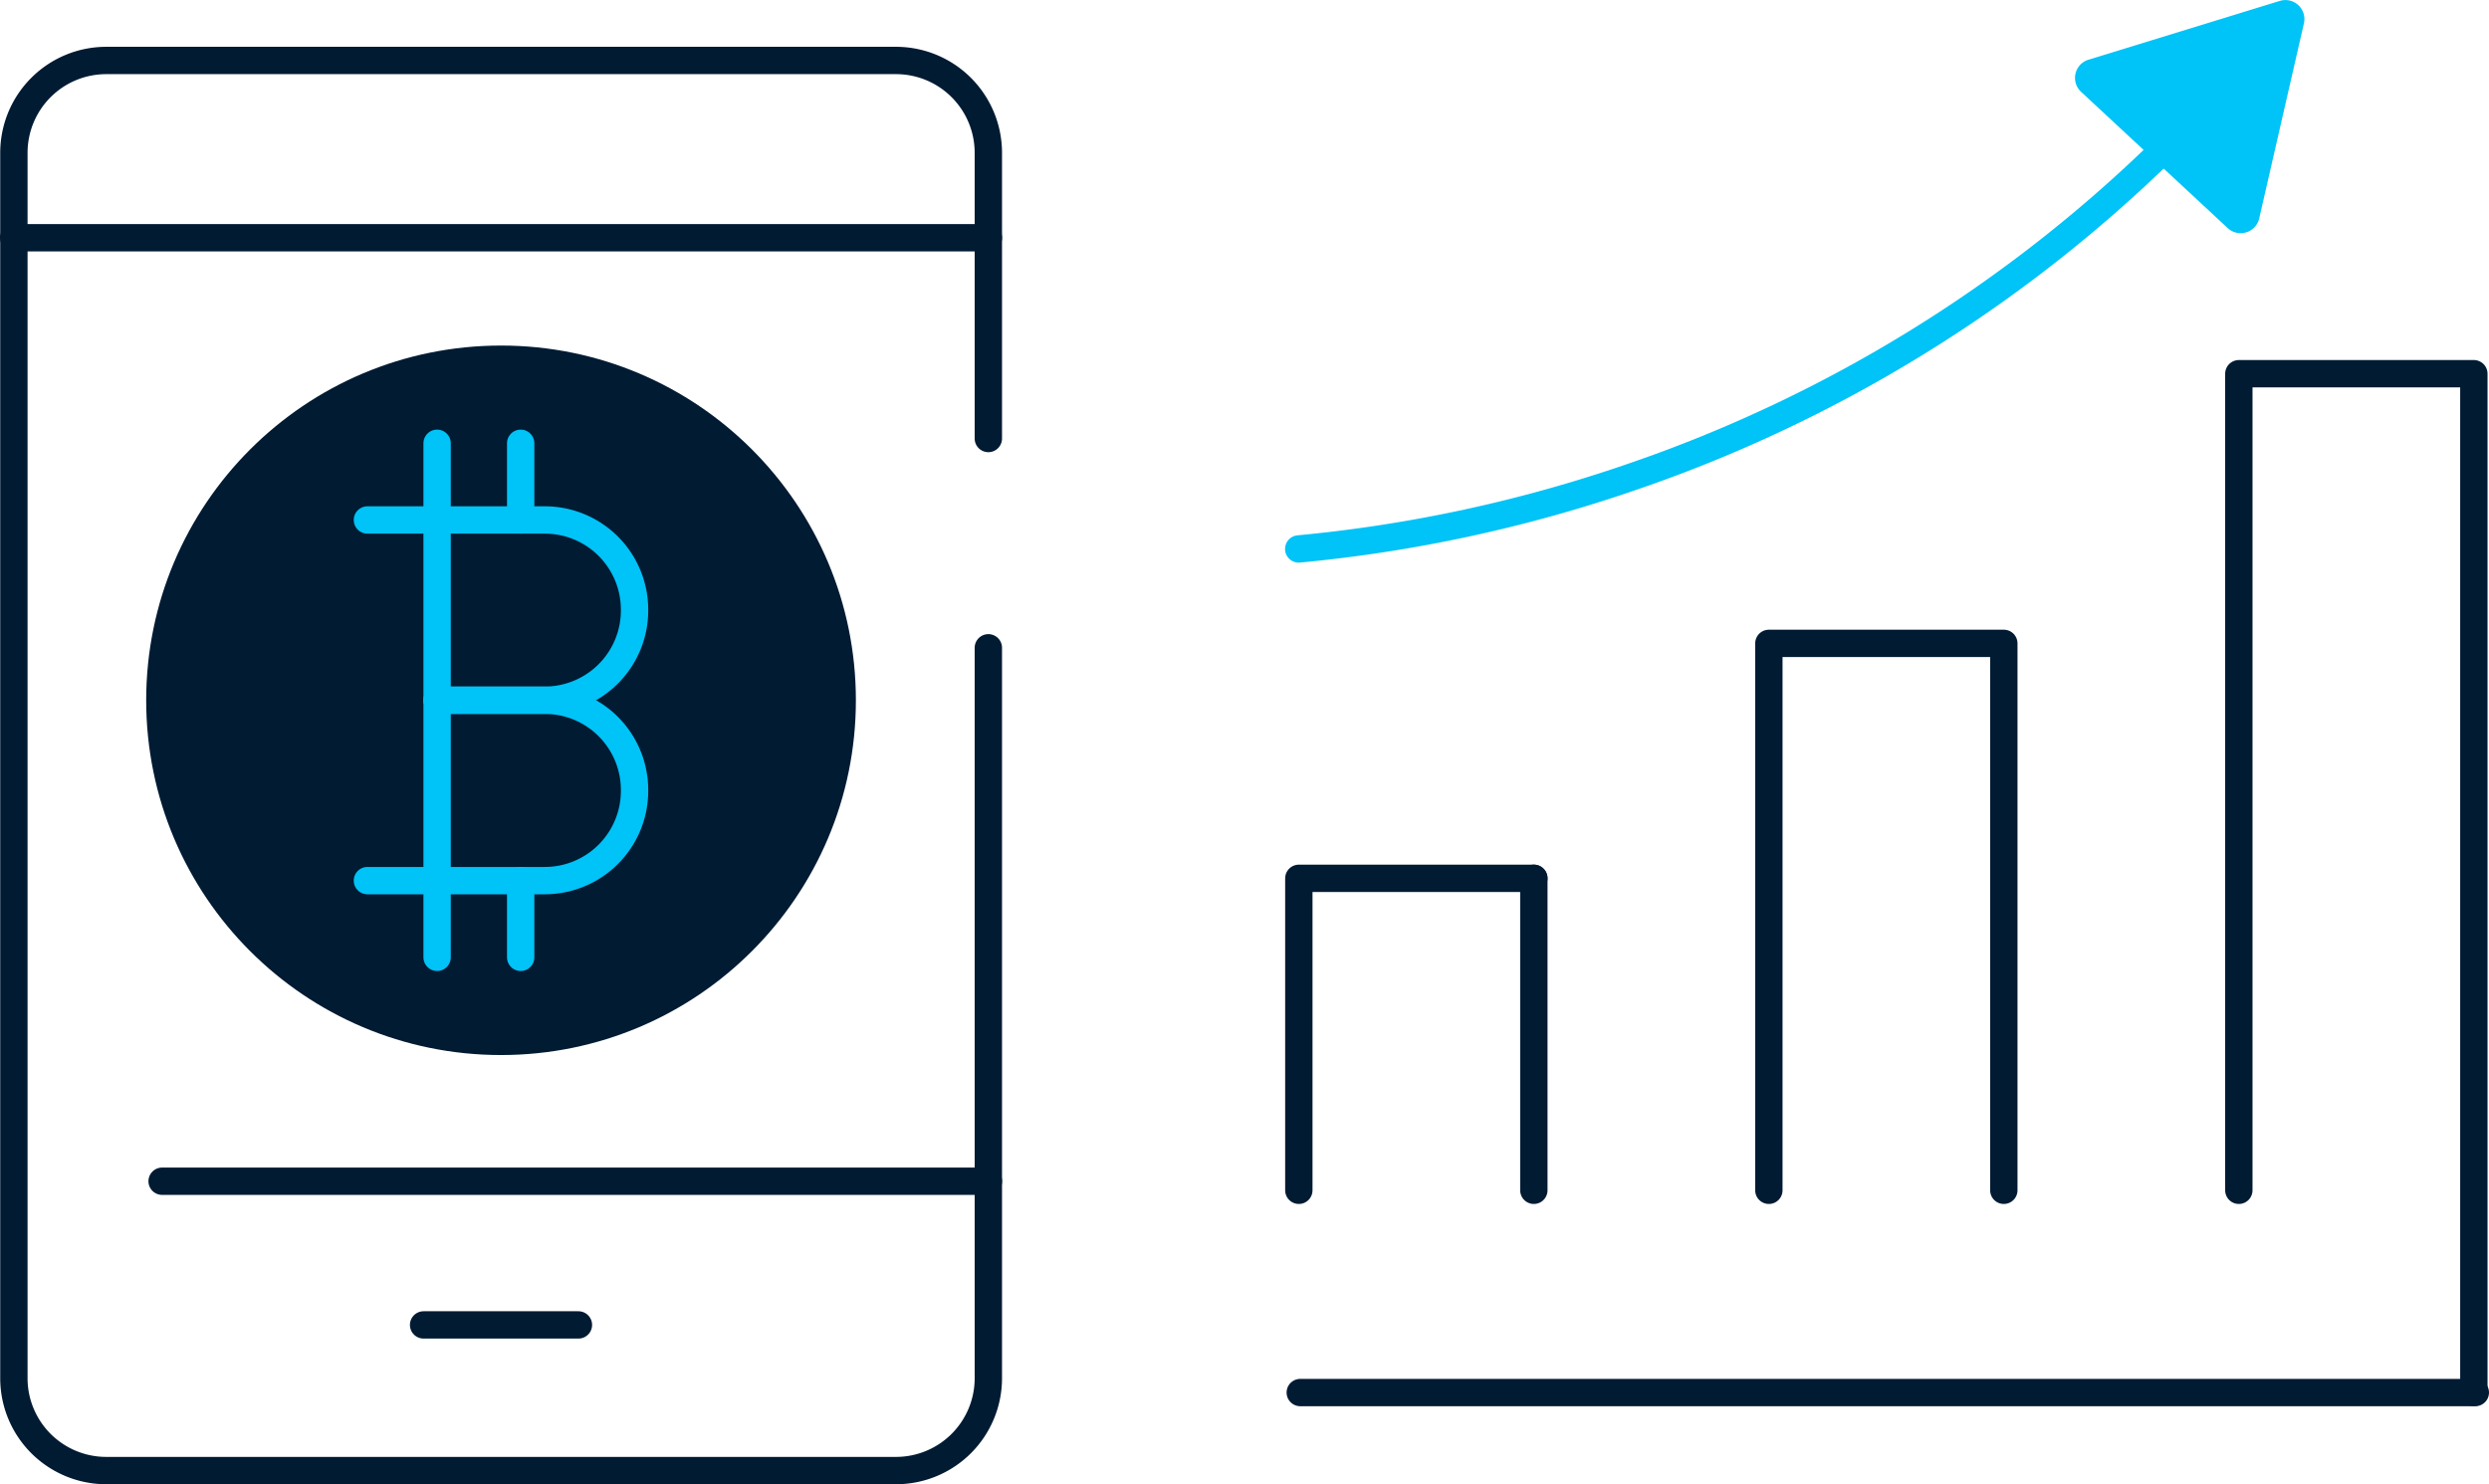<svg id="Layer_1" data-name="Layer 1" xmlns="http://www.w3.org/2000/svg" viewBox="0 0 455.09 271.46"><defs><style>.cls-1{fill:#011b33;}.cls-2,.cls-3{fill:none;stroke-linecap:round;stroke-linejoin:round;stroke-width:5px;}.cls-2{stroke:#011b33;}.cls-3{stroke:#00c3f7;}.cls-4{fill:#00c3f7;}</style></defs><circle class="cls-1" cx="91.61" cy="128.08" r="64.88"/><path class="cls-2" d="M553.17,584V717.59a16.89,16.89,0,0,1-16.89,16.89H391.85A16.89,16.89,0,0,1,375,717.59V493.47a16.89,16.89,0,0,1,16.89-16.89H536.28a16.89,16.89,0,0,1,16.89,16.89v52.25" transform="translate(-372.46 -465.52)"/><line class="cls-2" x1="2.5" y1="43.48" x2="180.72" y2="43.48"/><line class="cls-2" x1="29.64" y1="216.04" x2="180.72" y2="216.04"/><line class="cls-2" x1="77.45" y1="242.32" x2="105.76" y2="242.32"/><line class="cls-3" x1="95.2" y1="161.06" x2="95.2" y2="175.09"/><line class="cls-3" x1="95.2" y1="81.07" x2="95.2" y2="95.09"/><line class="cls-3" x1="79.92" y1="81.07" x2="79.92" y2="175.09"/><path class="cls-3" d="M439.64,560.62h32.43A16.4,16.4,0,0,1,488.48,577v.17a16.41,16.41,0,0,1-16.41,16.41H452.38" transform="translate(-372.46 -465.52)"/><path class="cls-3" d="M452.38,593.6h19.69A16.4,16.4,0,0,1,488.48,610v.17a16.41,16.41,0,0,1-16.41,16.41H439.64" transform="translate(-372.46 -465.52)"/><line class="cls-2" x1="280.45" y1="217.7" x2="280.45" y2="160.64"/><polyline class="cls-2" points="280.45 160.64 237.48 160.64 237.48 217.7"/><polyline class="cls-2" points="366.38 217.7 366.38 117.67 323.42 117.67 323.42 217.7"/><polyline class="cls-2" points="452.32 254.65 452.32 116.6 452.32 68.35 409.35 68.35 409.35 217.7"/><path class="cls-4" d="M789.32,465.68l-35,10.76a3.48,3.48,0,0,0-1.35,5.88l26.8,24.91a3.48,3.48,0,0,0,5.77-1.78l8.17-35.66A3.48,3.48,0,0,0,789.32,465.68Z" transform="translate(-372.46 -465.52)"/><path class="cls-3" d="M768.78,492.17a258.68,258.68,0,0,1-98,60.59,261.61,261.61,0,0,1-60.86,13.16" transform="translate(-372.46 -465.52)"/><line class="cls-2" x1="452.59" y1="254.69" x2="237.74" y2="254.69"/></svg>
